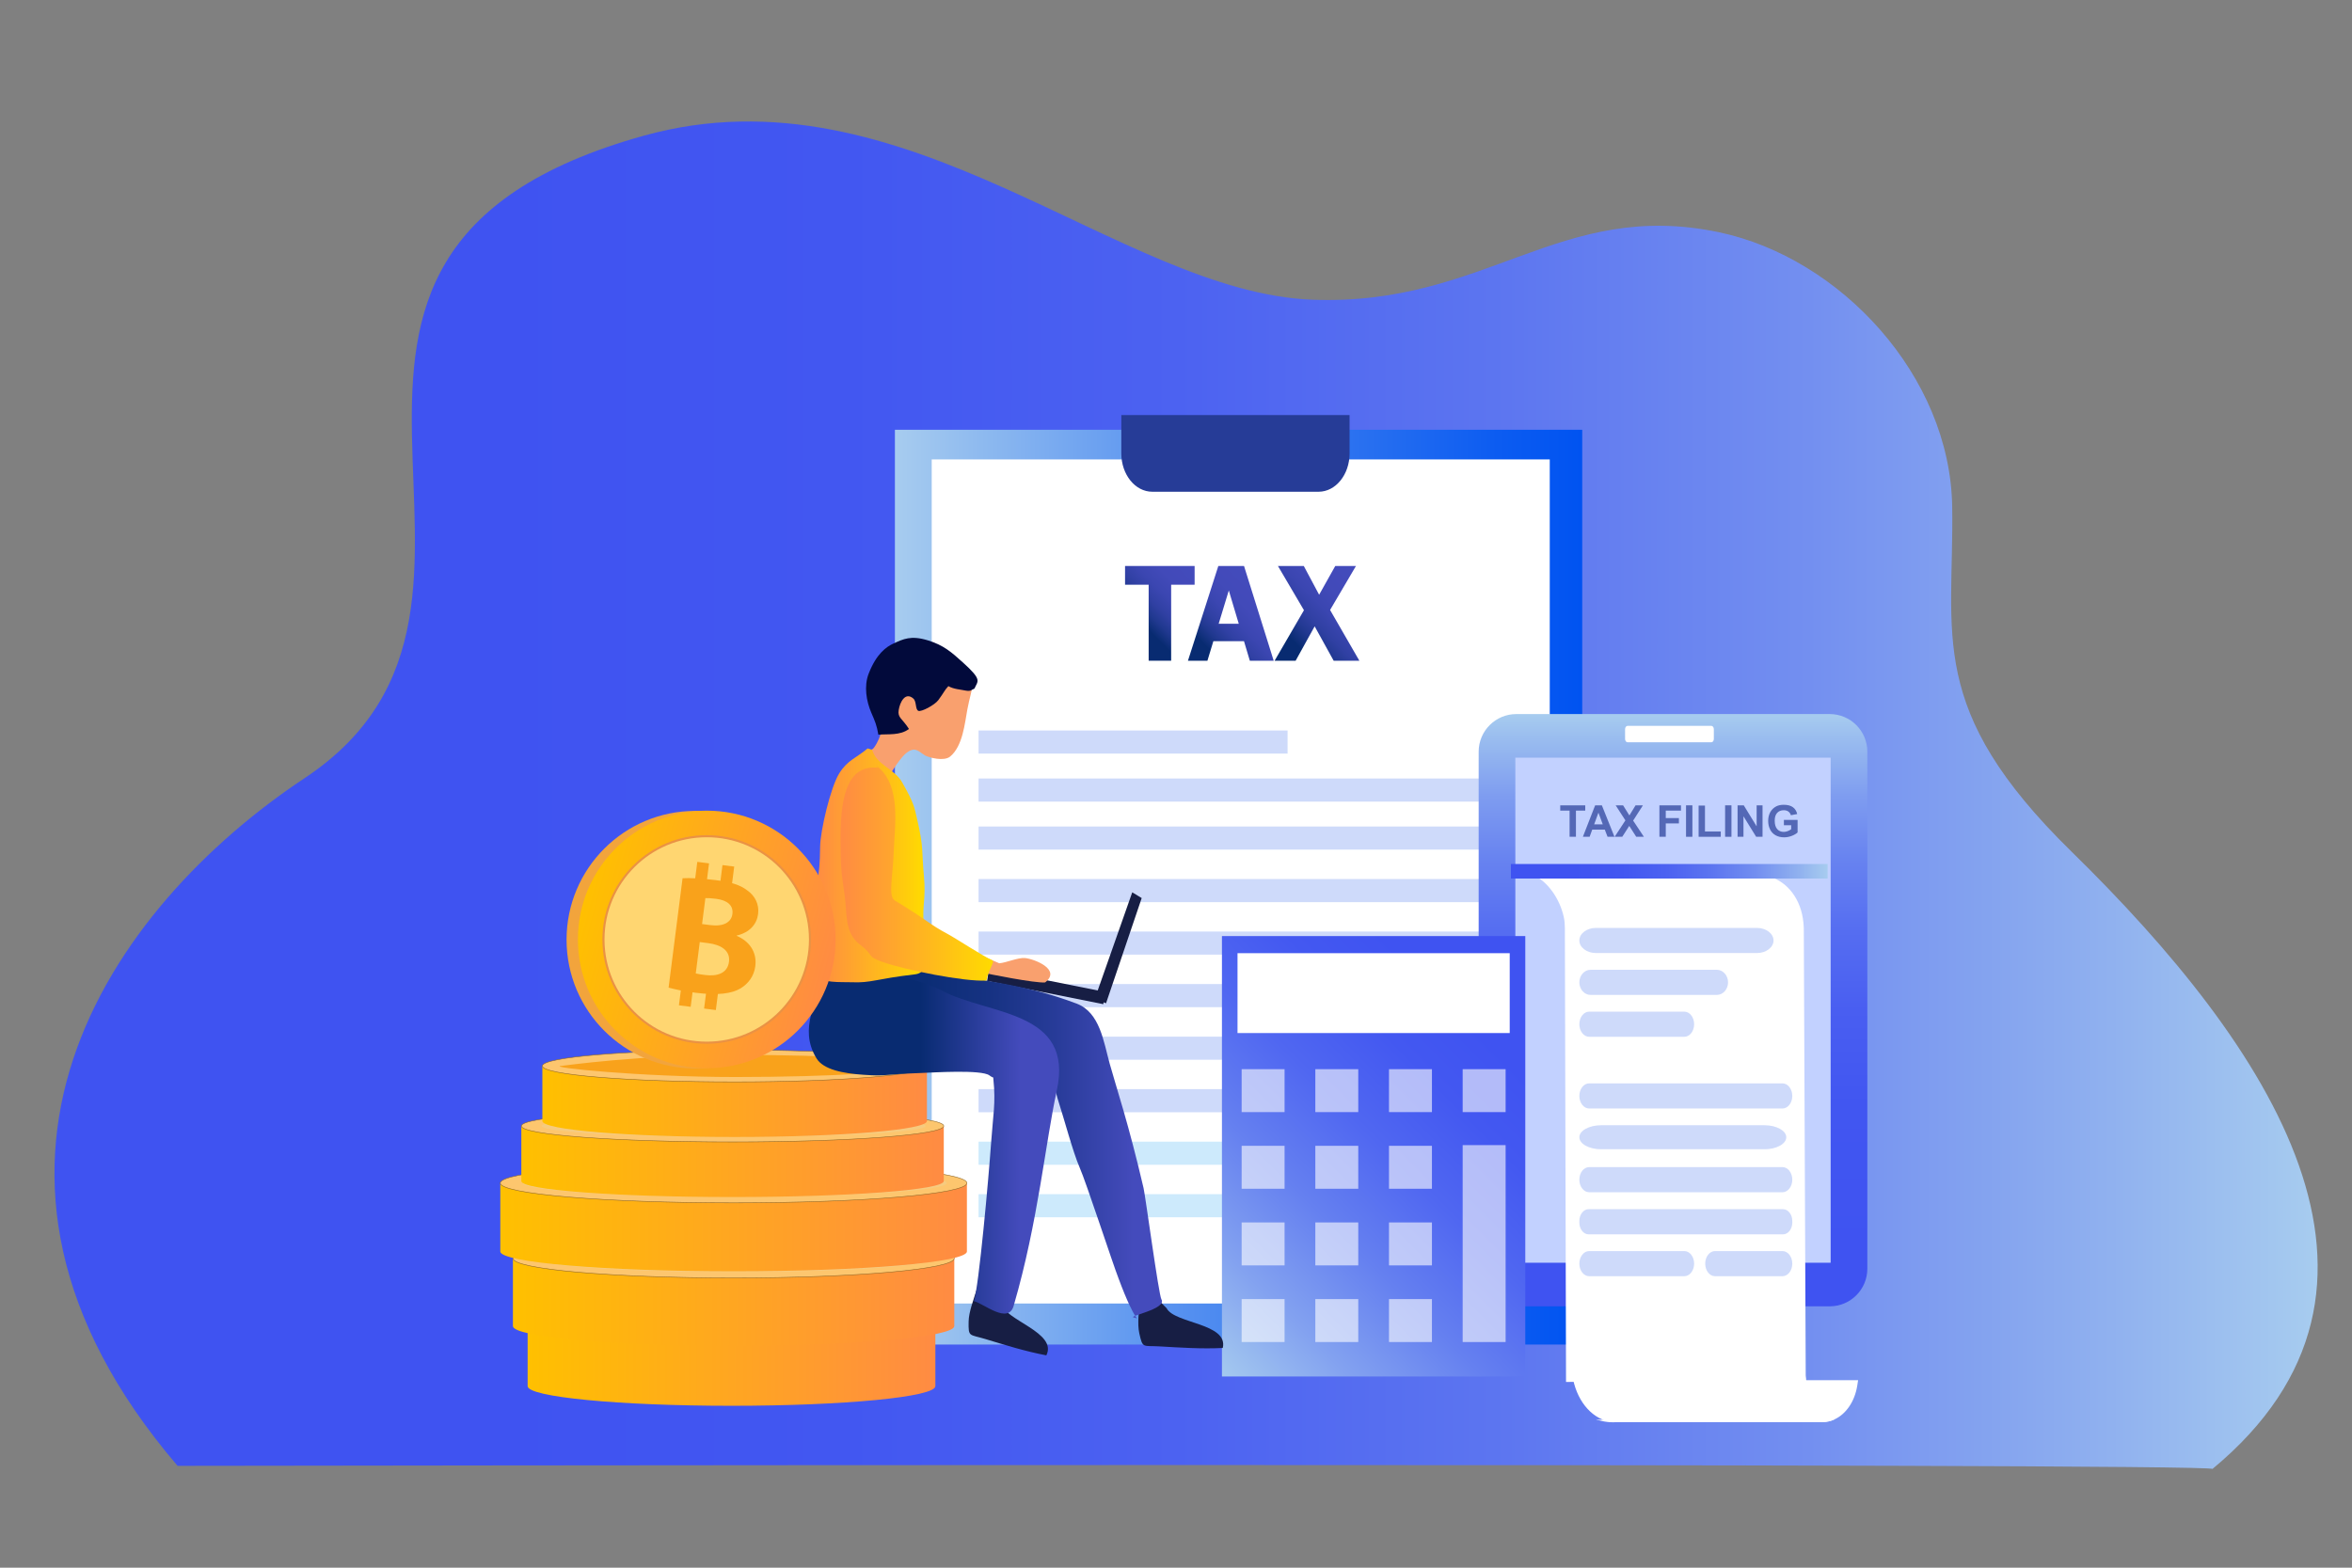 <?xml version="1.0" encoding="utf-8"?>
<!-- Generator: Adobe Illustrator 17.0.0, SVG Export Plug-In . SVG Version: 6.00 Build 0)  -->
<!DOCTYPE svg PUBLIC "-//W3C//DTD SVG 1.1//EN" "http://www.w3.org/Graphics/SVG/1.1/DTD/svg11.dtd">
<svg version="1.1" id="Layer_1" xmlns="http://www.w3.org/2000/svg" xmlns:xlink="http://www.w3.org/1999/xlink" x="0px" y="0px"
	 width="4500px" height="3000px" viewBox="0 0 4500 3000" enable-background="new 0 0 4500 3000" xml:space="preserve">
<rect x="0" y="0" width="4500" height="3000" fill="#808080" stroke="none"/>
<g>
	<linearGradient id="SVGID_1_" gradientUnits="userSpaceOnUse" x1="104.24" y1="1521.788" x2="4434.285" y2="1521.788">
		<stop  offset="0.194" style="stop-color:#3F53F1"/>
		<stop  offset="0.35" style="stop-color:#4257F1"/>
		<stop  offset="0.496" style="stop-color:#4C62F1"/>
		<stop  offset="0.636" style="stop-color:#5C75F0"/>
		<stop  offset="0.775" style="stop-color:#738FF0"/>
		<stop  offset="0.909" style="stop-color:#90B1EF"/>
		<stop  offset="1" style="stop-color:#A7CCEF"/>
	</linearGradient>
	<path fill="url(#SVGID_1_)" d="M339.744,2805.101c-485.26-567.464-128.294-1069.5,243.216-1316.122
		c507.641-336.989-176.751-1000,649.129-1229.385c500.019-138.879,909.179,300.208,1279.221,313.954
		c331.583,12.319,472.936-193.266,777.671-129.076c232.079,48.885,442.2,274.796,446.084,524.997
		c3.827,246.528-51.02,386.635,227.955,659.868c380.724,372.895,689.862,833.833,269.946,1181.764
		C4247.572,2798.997,339.744,2805.101,339.744,2805.101z"/>
	<line fill="none" x1="3477.116" y1="1953.271" x2="3417.128" y2="1953.271"/>
	<g>
		<linearGradient id="SVGID_2_" gradientUnits="userSpaceOnUse" x1="1712.211" y1="1697.711" x2="3027.206" y2="1697.711">
			<stop  offset="0" style="stop-color:#A7CCEF"/>
			<stop  offset="0.352" style="stop-color:#6199F0"/>
			<stop  offset="0.652" style="stop-color:#2D73F0"/>
			<stop  offset="0.877" style="stop-color:#0C5CF1"/>
			<stop  offset="1" style="stop-color:#0053F1"/>
		</linearGradient>
		<rect x="1712.211" y="822.426" fill="url(#SVGID_2_)" width="1314.996" height="1750.569"/>
		<rect x="1782.621" y="879.162" fill="#FFFFFF" width="1182.481" height="1615.294"/>
		<path fill="#263C97" d="M2145.373,794.25v73.388c0,40.53,26.525,73.386,59.244,73.386h318.225
			c32.72,0,59.244-32.856,59.244-73.386V794.25H2145.373z"/>
		<g>
			<linearGradient id="SVGID_3_" gradientUnits="userSpaceOnUse" x1="2151.837" y1="1218.527" x2="2286.45" y2="1083.914">
				<stop  offset="0.217" style="stop-color:#082B71"/>
				<stop  offset="0.23" style="stop-color:#0B2D75"/>
				<stop  offset="0.334" style="stop-color:#20388F"/>
				<stop  offset="0.448" style="stop-color:#3040A3"/>
				<stop  offset="0.578" style="stop-color:#3B46B1"/>
				<stop  offset="0.736" style="stop-color:#424AB9"/>
				<stop  offset="1" style="stop-color:#444BBC"/>
			</linearGradient>
			<path fill="url(#SVGID_3_)" d="M2285.62,1083.085v35.859h-44.891v145.438h-43.037v-145.438h-45.159v-35.859H2285.62z"/>
			<linearGradient id="SVGID_4_" gradientUnits="userSpaceOnUse" x1="2283.081" y1="1274.598" x2="2427.373" y2="1130.306">
				<stop  offset="0.217" style="stop-color:#082B71"/>
				<stop  offset="0.23" style="stop-color:#0B2D75"/>
				<stop  offset="0.334" style="stop-color:#20388F"/>
				<stop  offset="0.448" style="stop-color:#3040A3"/>
				<stop  offset="0.578" style="stop-color:#3B46B1"/>
				<stop  offset="0.736" style="stop-color:#424AB9"/>
				<stop  offset="1" style="stop-color:#444BBC"/>
			</linearGradient>
			<path fill="url(#SVGID_4_)" d="M2380.152,1083.085l56.765,181.297h-45.65l-11.172-37.323h-58.624l-11.358,37.323h-37.248
				l58.112-181.297H2380.152z M2331.656,1193.591h38.415l-19.035-63.627L2331.656,1193.591z"/>
			<linearGradient id="SVGID_5_" gradientUnits="userSpaceOnUse" x1="2435.452" y1="1261.195" x2="2603.94" y2="1092.707">
				<stop  offset="0.217" style="stop-color:#082B71"/>
				<stop  offset="0.23" style="stop-color:#0B2D75"/>
				<stop  offset="0.334" style="stop-color:#20388F"/>
				<stop  offset="0.448" style="stop-color:#3040A3"/>
				<stop  offset="0.578" style="stop-color:#3B46B1"/>
				<stop  offset="0.736" style="stop-color:#424AB9"/>
				<stop  offset="1" style="stop-color:#444BBC"/>
			</linearGradient>
			<path fill="url(#SVGID_5_)" d="M2594.318,1083.085l-49.531,84.188l56.029,97.11h-49.162l-36.367-65.776l-36.402,65.776h-40.244
				l56.169-96.64l-49.798-84.656h49.465l29.374,55.054l30.855-55.054h39.612V1083.085z"/>
		</g>
		<g>
			<g>
				<rect x="1872.253" y="1581.672" opacity="0.5" fill="#9FB6F7" width="994.028" height="44.176"/>
				<rect x="1872.253" y="1489.783" opacity="0.5" fill="#9FB6F7" width="996.175" height="44.176"/>
				<rect x="1872.253" y="1397.896" opacity="0.5" fill="#9FB6F7" width="591.244" height="44.176"/>
				<rect x="1872.253" y="1682.16" opacity="0.5" fill="#9FB6F7" width="994.028" height="44.229"/>
				<rect x="1872.253" y="1782.651" opacity="0.5" fill="#9FB6F7" width="994.028" height="44.165"/>
				<rect x="1872.253" y="1883.132" opacity="0.5" fill="#9FB6F7" width="994.028" height="44.24"/>
				<g>
					<rect x="1872.253" y="1983.785" opacity="0.5" fill="#9FB6F7" width="994.028" height="44.16"/>
					<rect x="1872.253" y="2084.235" opacity="0.5" fill="#9FB6F7" width="994.028" height="44.234"/>
					<rect x="1872.253" y="2184.753" fill="#CDEAFC" width="994.028" height="44.186"/>
					<rect x="1872.253" y="2285.224" fill="#CDEAFC" width="994.028" height="44.225"/>
				</g>
			</g>
		</g>
	</g>
	<g>
		<g>
			<linearGradient id="SVGID_6_" gradientUnits="userSpaceOnUse" x1="3200.901" y1="2499.863" x2="3200.901" y2="1366.451">
				<stop  offset="0.09" style="stop-color:#3F53F1"/>
				<stop  offset="0.341" style="stop-color:#4156F1"/>
				<stop  offset="0.5" style="stop-color:#495EF1"/>
				<stop  offset="0.632" style="stop-color:#556DF1"/>
				<stop  offset="0.751" style="stop-color:#6782F0"/>
				<stop  offset="0.86" style="stop-color:#7E9CF0"/>
				<stop  offset="0.96" style="stop-color:#9ABDEF"/>
				<stop  offset="1" style="stop-color:#A7CCEF"/>
			</linearGradient>
			<path fill="url(#SVGID_6_)" d="M2829.083,1438.487c0-39.777,32.296-72.036,72.099-72.036h599.464
				c39.802,0,72.073,32.258,72.073,72.036v989.347c0,39.78-32.27,72.029-72.073,72.029h-599.465
				c-39.803,0-72.099-32.248-72.099-72.029L2829.083,1438.487L2829.083,1438.487z"/>
			<rect x="2899.259" y="1449.932" fill="#C2D1FF" width="603.277" height="966.496"/>
			<path fill="#FFFFFF" d="M3200.881,2488.356c-16.105,0-29.146-13.073-29.146-29.193c0-16.041,13.041-29.149,29.146-29.149
				c16.119,0,29.2,13.109,29.2,29.149C3230.082,2475.284,3217.001,2488.356,3200.881,2488.356z"/>
			<path fill="#FFFFFF" d="M3279.032,1414.077c0,3.521-2.176,6.417-4.85,6.417h-160.137c-2.672,0-4.847-2.895-4.847-6.417v-18.663
				c0-3.535,2.176-6.414,4.847-6.414h160.137c2.674,0,4.85,2.879,4.85,6.414V1414.077z"/>
		</g>
		<g>
			<path fill="#F2F1F0" d="M3451.153,1777.574v2.404c0-0.588,0-1.176-0.042-1.762c-0.041-0.909-0.041-1.816-0.083-2.671
				C3451.111,1776.239,3451.153,1776.88,3451.153,1777.574z"/>
			<path fill="#FFFFFF" d="M3510.499,2715.906c-7.133,3.525-14.791,5.395-22.774,5.395h-397.078c-8.023,0-15.803-1.496-23.179-4.327
				c-0.04,0-0.081,0-0.121-0.054c-0.689-0.213-1.378-0.48-2.067-0.748c-0.283-0.107-0.364-0.213-0.364-0.213
				c-32.864-13.941-56.812-53.896-57.947-101.488c-0.081-1.175-0.081-2.35-0.081-3.579h445.745c0,10.522,1.094,20.672,3.201,30.286
				C3463.452,2676.54,3484.078,2704.635,3510.499,2715.906z"/>
			<path fill="#FFFFFF" d="M3451.153,1778.403l3.711,860.856l-458.642,5.328l-2.215-868.295c0-7.246-0.561-14.514-2.093-21.487
				c-0.009-0.039-0.018-0.079-0.026-0.118c-7.813-35.36-31.564-68.851-58.66-80.122c-3.117,0,17.766,0,25.953,0h407.234
				c8.229,0,16.208,1.496,23.771,4.327c0.042,0,0.083,0,0.124,0.054c0.707,0.214,1.413,0.48,2.12,0.747
				c0.291,0.108,0.375,0.214,0.375,0.214c33.081,13.675,56.27,47.806,58.223,94.063c0.042,0.854,0.042,1.762,0.083,2.671
				C3451.153,1777.229,3451.153,1777.816,3451.153,1778.403z"/>
			<path fill="#F2F1F0" d="M3451.195,1781.794h-0.042v-1.816C3451.195,1780.566,3451.195,1781.206,3451.195,1781.794z"/>
			<path fill="#FFFFFF" d="M3555.05,2641.179l-1.579,10.255c-4.738,30.34-21.403,54.323-42.972,64.472
				c-7.315,3.525-15.169,5.395-23.357,5.395h-358.777c-11.651-0.33-21.158-0.193-27.778,0c-10.724,0.313-16.353,0.844-25.039-0.142
				c-8.275-0.94-14.982-2.764-19.412-4.185c-0.041,0-0.083,0-0.124-0.054c-1.122-0.267-1.787-0.534-2.12-0.748
				c-0.29-0.107-0.374-0.213-0.374-0.213c55.356,10.736,40.229-74.781,40.229-74.781H3555.05z"/>
			<path opacity="0.5" fill="#9FB6F7" d="M3361.603,1823.778H3053.35c-17.401,0-31.637-10.817-31.637-24.037l0,0
				c0-13.22,14.237-24.036,31.637-24.036h308.253c17.401,0,31.637,10.816,31.637,24.036l0,0
				C3393.24,1812.961,3379.004,1823.778,3361.603,1823.778z"/>
			<path fill="#F2F1F0" d="M3451.153,1857.695v2.404c0-0.588,0-1.176-0.042-1.762c-0.041-0.909-0.041-1.816-0.083-2.671
				C3451.111,1856.36,3451.153,1857.001,3451.153,1857.695z"/>
			<path fill="#F2F1F0" d="M3451.195,1861.916h-0.042v-1.816C3451.195,1860.686,3451.195,1861.328,3451.195,1861.916z"/>
			<path opacity="0.5" fill="#9FB6F7" d="M3284.829,1903.899H3043.11c-11.769,0-21.397-10.817-21.397-24.037l0,0
				c0-13.22,9.629-24.036,21.397-24.036h241.719c11.769,0,21.398,10.816,21.398,24.036l0,0
				C3306.227,1893.083,3296.598,1903.899,3284.829,1903.899z"/>
			<path fill="#F2F1F0" d="M3451.153,1937.817v2.403c0-0.587,0-1.175-0.042-1.761c-0.041-0.909-0.041-1.816-0.083-2.671
				C3451.111,1936.483,3451.153,1937.123,3451.153,1937.817z"/>
			<path fill="#F2F1F0" d="M3451.195,1942.036h-0.042v-1.816C3451.195,1940.808,3451.195,1941.45,3451.195,1942.036z"/>
			<path opacity="0.5" fill="#9FB6F7" d="M3222.623,1984.021h-182.209c-10.286,0-18.701-10.817-18.701-24.037l0,0
				c0-13.22,8.415-24.036,18.701-24.036h182.209c10.286,0,18.701,10.816,18.701,24.036l0,0
				C3241.324,1973.204,3232.909,1984.021,3222.623,1984.021z"/>
			<path opacity="0.5" fill="#9FB6F7" d="M3410.425,2121.278h-370.011c-10.286,0-18.701-10.816-18.701-24.036l0,0
				c0-13.22,8.415-24.037,18.701-24.037h370.011c10.286,0,18.701,10.817,18.701,24.037l0,0
				C3429.126,2110.462,3420.711,2121.278,3410.425,2121.278z"/>
			<path opacity="0.5" fill="#9FB6F7" d="M3376.053,2199.281h-312.787c-22.855,0-41.553-10.34-41.553-22.977l0,0
				c0-12.637,18.698-22.977,41.553-22.977h312.787c22.853,0,41.551,10.339,41.551,22.977l0,0
				C3417.604,2188.94,3398.906,2199.281,3376.053,2199.281z"/>
			<path opacity="0.5" fill="#9FB6F7" d="M3410.425,2281.521h-370.011c-10.286,0-18.701-10.816-18.701-24.036l0,0
				c0-13.221,8.415-24.037,18.701-24.037h370.011c10.286,0,18.701,10.816,18.701,24.037l0,0
				C3429.126,2270.706,3420.711,2281.521,3410.425,2281.521z"/>
			<path opacity="0.5" fill="#9FB6F7" d="M3411.551,2362.075h-372.263c-9.667,0-17.575-10.165-17.575-22.588v-2.895
				c0-12.424,7.908-22.589,17.575-22.589h372.263c9.667,0,17.575,10.166,17.575,22.589v2.895
				C3429.126,2351.91,3421.218,2362.075,3411.551,2362.075z"/>
			<path opacity="0.5" fill="#9FB6F7" d="M3222.623,2442.197h-182.209c-10.286,0-18.701-10.816-18.701-24.036l0,0
				c0-13.22,8.415-24.037,18.701-24.037h182.209c10.286,0,18.701,10.817,18.701,24.037l0,0
				C3241.324,2431.38,3232.909,2442.197,3222.623,2442.197z"/>
			<path opacity="0.5" fill="#9FB6F7" d="M3410.425,2442.197h-129.196c-10.286,0-18.702-10.816-18.702-24.036l0,0
				c0-13.22,8.416-24.037,18.702-24.037h129.196c10.286,0,18.701,10.817,18.701,24.037l0,0
				C3429.126,2431.38,3420.711,2442.197,3410.425,2442.197z"/>
		</g>
		<g>
			<path opacity="0.7" fill="#263C97" enable-background="new    " d="M3003.019,1601.32v-50.024h-17.866v-10.186H3033v10.186
				h-17.825v50.024H3003.019z"/>
			<path opacity="0.7" fill="#263C97" enable-background="new    " d="M3088.898,1601.32h-13.225l-5.257-13.677h-24.068
				l-4.969,13.677h-12.896l23.452-60.21h12.855L3088.898,1601.32z M3066.515,1577.499l-8.296-22.343l-8.132,22.343H3066.515z"/>
			<path opacity="0.7" fill="#263C97" enable-background="new    " d="M3089.227,1601.32l20.577-31.419l-18.646-28.791h14.211
				l12.075,19.345l11.829-19.345h14.087l-18.729,29.243l20.577,30.968h-14.662l-13.348-20.823l-13.389,20.823H3089.227z"/>
			<path opacity="0.7" fill="#263C97" enable-background="new    " d="M3174.901,1601.32v-60.21h41.277v10.186h-29.12v14.251h25.136
				v10.185h-25.136v25.588H3174.901z"/>
			<path opacity="0.7" fill="#263C97" enable-background="new    " d="M3225.829,1601.32v-60.21h12.157v60.21H3225.829z"/>
			<path opacity="0.7" fill="#263C97" enable-background="new    " d="M3249.897,1601.32v-59.718h12.157v49.573h30.228v10.145
				H3249.897z"/>
			<path opacity="0.7" fill="#263C97" enable-background="new    " d="M3300.579,1601.32v-60.21h12.157v60.21H3300.579z"/>
			<path opacity="0.7" fill="#263C97" enable-background="new    " d="M3324.441,1601.32v-60.21h11.829l24.643,40.208v-40.208
				h11.294v60.21h-12.198l-24.273-39.264v39.264H3324.441z"/>
			<path opacity="0.7" fill="#263C97" enable-background="new    " d="M3413.072,1579.182v-10.145h26.204v23.986
				c-2.547,2.464-6.236,4.635-11.069,6.51c-4.833,1.875-9.728,2.813-14.683,2.813c-6.298,0-11.787-1.321-16.469-3.963
				c-4.682-2.642-8.201-6.421-10.555-11.336c-2.355-4.914-3.532-10.26-3.532-16.038c0-6.27,1.314-11.842,3.943-16.716
				c2.629-4.873,6.476-8.611,11.541-11.212c3.861-1.999,8.666-2.998,14.416-2.998c7.475,0,13.313,1.568,17.517,4.703
				c4.202,3.135,6.906,7.468,8.111,12.999l-12.075,2.259c-0.849-2.957-2.444-5.291-4.785-7.003
				c-2.341-1.711-5.264-2.567-8.768-2.567c-5.312,0-9.536,1.684-12.67,5.052c-3.136,3.368-4.703,8.365-4.703,14.991
				c0,7.146,1.588,12.506,4.764,16.079c3.176,3.573,7.338,5.36,12.485,5.36c2.547,0,5.099-0.499,7.66-1.499
				c2.56-0.999,4.758-2.211,6.592-3.635v-7.639H3413.072z"/>
		</g>
		<linearGradient id="SVGID_7_" gradientUnits="userSpaceOnUse" x1="2890.723" y1="1667.317" x2="3496.736" y2="1667.317">
			<stop  offset="0.194" style="stop-color:#3F53F1"/>
			<stop  offset="0.35" style="stop-color:#4257F1"/>
			<stop  offset="0.496" style="stop-color:#4C62F1"/>
			<stop  offset="0.636" style="stop-color:#5C75F0"/>
			<stop  offset="0.775" style="stop-color:#738FF0"/>
			<stop  offset="0.909" style="stop-color:#90B1EF"/>
			<stop  offset="1" style="stop-color:#A7CCEF"/>
		</linearGradient>
		<rect x="2890.723" y="1653.39" fill="url(#SVGID_7_)" width="606.013" height="27.853"/>
	</g>
	<g>
		<linearGradient id="SVGID_8_" gradientUnits="userSpaceOnUse" x1="2272.293" y1="2568.511" x2="2983.894" y2="1856.909">
			<stop  offset="0" style="stop-color:#A4C9EF"/>
			<stop  offset="0.171" style="stop-color:#83A2F0"/>
			<stop  offset="0.352" style="stop-color:#6580F0"/>
			<stop  offset="0.524" style="stop-color:#5067F1"/>
			<stop  offset="0.682" style="stop-color:#4358F1"/>
			<stop  offset="0.811" style="stop-color:#3F53F1"/>
		</linearGradient>
		<rect x="2337.899" y="1791.303" fill="url(#SVGID_8_)" width="580.389" height="842.813"/>
		<g>
			<rect x="2375.594" y="2046.023" opacity="0.6" fill="#FFFFFF" width="82.142" height="82.15"/>
			<rect x="2375.594" y="2192.684" opacity="0.6" fill="#FFFFFF" width="82.142" height="82.187"/>
			<rect x="2375.594" y="2339.335" opacity="0.6" fill="#FFFFFF" width="82.142" height="82.18"/>
			<rect x="2375.594" y="2485.991" opacity="0.6" fill="#FFFFFF" width="82.142" height="82.187"/>
		</g>
		<g>
			<rect x="2516.567" y="2046.023" opacity="0.6" fill="#FFFFFF" width="82.142" height="82.15"/>
			<rect x="2516.567" y="2192.684" opacity="0.6" fill="#FFFFFF" width="82.142" height="82.187"/>
			<rect x="2516.567" y="2339.335" opacity="0.6" fill="#FFFFFF" width="82.142" height="82.18"/>
			<rect x="2516.567" y="2485.991" opacity="0.6" fill="#FFFFFF" width="82.142" height="82.187"/>
		</g>
		<rect x="2657.503" y="2046.023" opacity="0.6" fill="#FFFFFF" width="82.178" height="82.15"/>
		<rect x="2657.503" y="2192.684" opacity="0.6" fill="#FFFFFF" width="82.178" height="82.187"/>
		<rect x="2657.503" y="2339.335" opacity="0.6" fill="#FFFFFF" width="82.178" height="82.18"/>
		<rect x="2657.503" y="2485.991" opacity="0.6" fill="#FFFFFF" width="82.178" height="82.187"/>
		<rect x="2798.475" y="2046.023" opacity="0.6" fill="#FFFFFF" width="82.166" height="82.15"/>
		<rect x="2798.475" y="2191.356" opacity="0.6" fill="#FFFFFF" width="82.166" height="376.821"/>
		<rect x="2367.695" y="1824.059" fill="#FFFFFF" width="520.796" height="152.836"/>
	</g>
	<g>
		<g>
			<g>
				<linearGradient id="SVGID_9_" gradientUnits="userSpaceOnUse" x1="1009.52" y1="2607.192" x2="1789.606" y2="2607.192">
					<stop  offset="0" style="stop-color:#FFC000"/>
					<stop  offset="0.712" style="stop-color:#FF9B2F"/>
					<stop  offset="1" style="stop-color:#FF8B43"/>
				</linearGradient>
				<path fill="url(#SVGID_9_)" d="M1789.606,2524.203v128.395c0,20.757-174.628,37.583-390.042,37.583
					c-215.414,0-390.044-16.826-390.044-37.583v-128.395H1789.606z"/>
				<ellipse fill="#E59F38" cx="1399.564" cy="2522.839" rx="390.042" ry="37.584"/>
				<ellipse fill="#F6CB7F" cx="1401.557" cy="2522.839" rx="354.462" ry="26.058"/>
			</g>
			<g>
				<linearGradient id="SVGID_10_" gradientUnits="userSpaceOnUse" x1="981.358" y1="2492.289" x2="1825.817" y2="2492.289">
					<stop  offset="0" style="stop-color:#FFC000"/>
					<stop  offset="0.712" style="stop-color:#FF9B2F"/>
					<stop  offset="1" style="stop-color:#FF8B43"/>
				</linearGradient>
				<path fill="url(#SVGID_10_)" d="M1825.817,2409.3v128.395c0,20.757-189.039,37.584-422.23,37.584
					c-233.19,0-422.229-16.826-422.229-37.584V2409.3H1825.817z"/>
				<ellipse fill="#FDC66E" stroke="#8D6627" stroke-miterlimit="10" cx="1403.587" cy="2407.937" rx="422.229" ry="37.583"/>
				<ellipse fill="#F6CB7F" cx="1405.745" cy="2407.937" rx="383.713" ry="26.058"/>
			</g>
			<g>
				<linearGradient id="SVGID_11_" gradientUnits="userSpaceOnUse" x1="957.217" y1="2349.041" x2="1849.958" y2="2349.041">
					<stop  offset="0" style="stop-color:#FFC000"/>
					<stop  offset="0.712" style="stop-color:#FF9B2F"/>
					<stop  offset="1" style="stop-color:#FF8B43"/>
				</linearGradient>
				<path fill="url(#SVGID_11_)" d="M1849.958,2265.283v129.585c0,20.95-199.847,37.931-446.37,37.931
					s-446.371-16.982-446.371-37.931v-129.585H1849.958z"/>
				<ellipse fill="#FDC66E" stroke="#8D6627" stroke-miterlimit="10" cx="1403.587" cy="2263.907" rx="446.371" ry="37.931"/>
				<ellipse fill="#F6CB7F" cx="1405.867" cy="2263.907" rx="405.652" ry="26.298"/>
			</g>
			<g>
				<linearGradient id="SVGID_12_" gradientUnits="userSpaceOnUse" x1="997.45" y1="2223.286" x2="1805.7" y2="2223.286">
					<stop  offset="0" style="stop-color:#FFC000"/>
					<stop  offset="0.712" style="stop-color:#FF9B2F"/>
					<stop  offset="1" style="stop-color:#FF8B43"/>
				</linearGradient>
				<path fill="url(#SVGID_12_)" d="M1805.7,2155.848v104.333c0,16.868-180.933,30.541-404.125,30.541
					s-404.125-13.673-404.125-30.541v-104.333H1805.7z"/>
				<ellipse fill="#FDC66E" stroke="#8D6627" stroke-miterlimit="10" cx="1401.576" cy="2154.739" rx="404.125" ry="30.541"/>
				<ellipse fill="#F6CB7F" cx="1403.64" cy="2154.739" rx="367.26" ry="21.175"/>
			</g>
			<g>
				<linearGradient id="SVGID_13_" gradientUnits="userSpaceOnUse" x1="1037.685" y1="2108.383" x2="1773.513" y2="2108.383">
					<stop  offset="0" style="stop-color:#FFC000"/>
					<stop  offset="0.712" style="stop-color:#FF9B2F"/>
					<stop  offset="1" style="stop-color:#FF8B43"/>
				</linearGradient>
				<path fill="url(#SVGID_13_)" d="M1773.512,2040.946v104.334c0,16.868-164.72,30.541-367.913,30.541
					s-367.915-13.673-367.915-30.541v-104.334H1773.512z"/>
				<ellipse fill="#FDC66E" stroke="#8D6627" stroke-miterlimit="10" cx="1405.599" cy="2039.838" rx="367.913" ry="30.541"/>
				<path fill="#F9A21B" d="M1407.479,2018.663c-184.658,0-324.618,20.192-334.353,21.175
					c-25.244,2.55,149.695,21.175,334.353,21.175c184.658,0,334.353-9.48,334.353-21.175
					C1741.832,2028.143,1592.137,2018.663,1407.479,2018.663z"/>
			</g>
		</g>
		<g>
			<path fill="#171E44" d="M1915.287,2494.478c7.28,32.157,108.511,55.481,86.643,99.177
				c-39.917-7.517-78.915-19.795-117.216-31.375c-30.597-9.251-31.987-3.093-31.474-33.384c0.315-18.601,9.632-41.84,14.9-59.573
				c12.237,2.27,24.581,5.526,36.865,8.344"/>
			<path fill="#171E44" d="M2232.022,2503.43c14.612,29.557,118.49,28.512,107.469,76.115c-40.567,2.045-81.356-0.754-121.304-3.038
				c-31.913-1.825-31.821,4.488-38.42-25.081c-4.052-18.157-0.439-42.932,0.526-61.405c12.428-0.661,25.192-0.388,37.794-0.527"/>
			<g>
				<path fill="#F9A06E" d="M1850.772,1357.816c-4.858,25.754-8.625,70.052-32.987,90.014c-11.799,9.668-40.263,1.913-47.462-1.902
					c-6.864-3.638-14.114-12.084-22.74-11.308c-18.669,1.68-36.142,36.001-46.388,49.284c-12.251-6.705-21.803-16.87-29.257-27.887
					c-2.833-4.188-6.453-8.926-6.883-13.338c-1.235-12.673,1.61-4.591,6.871-11.683c15.986-21.548,16.929-46.933,26.225-72.004
					c12.958-34.947,26.545-52.084,61.468-66.243c23.767-9.636,63.242-26.117,85.967-8.353
					C1870.019,1303.495,1859.369,1312.243,1850.772,1357.816z"/>
				<g>
					<path fill="#020A3B" d="M1855.703,1321.983c8.815-2.776,0.653,1.428-7.944-0.409c-10.67-2.279-22.691-2.537-33.289-8.54
						c-8.304,9.049-7.853,11.556-19.375,26.96c-6.957,9.302-32.613,22.823-38.076,20.304c-6.167-2.844-3.046-17.853-9.634-23.57
						c-15.536-13.481-25.681,7.253-27.974,22.157c-2.301,14.95,6.641,15.497,19.665,36.085c-17,12.922-39.804,9.325-58.548,10.955
						c-3.075-17.983-6.099-25.029-13.366-41.771c-9.661-22.259-14.469-50.966-5.206-74.909
						c14.622-37.793,33.459-51.283,47.133-57.593c19.183-8.852,33.812-16.087,65.817-6.341c30.232,9.206,45.247,22.369,67.61,42.625
						c37.193,33.69,28.524,34.626,21.84,49.789"/>
				</g>
				<g>
					<polygon fill="#171E44" points="2116.153,1919.899 2094.454,1911.76 2166.277,1707.602 2184.37,1718.548 					"/>
					<polygon fill="#171E44" points="2110.969,1921.644 1888.617,1877.199 1892.147,1853.784 2114.499,1898.229 					"/>
				</g>
				
					<linearGradient id="SVGID_14_" gradientUnits="userSpaceOnUse" x1="843.909" y1="2180.919" x2="1430.118" y2="2180.919" gradientTransform="matrix(-1 0 0 1 3067.094 0)">
					<stop  offset="0.094" style="stop-color:#444BBC"/>
					<stop  offset="0.136" style="stop-color:#3F48B5"/>
					<stop  offset="0.353" style="stop-color:#273B98"/>
					<stop  offset="0.566" style="stop-color:#163282"/>
					<stop  offset="0.774" style="stop-color:#0B2D75"/>
					<stop  offset="0.967" style="stop-color:#082B71"/>
				</linearGradient>
				<path fill="url(#SVGID_14_)" d="M1731.315,1848.994c155.477,29.825,226.845,33.255,328.479,71.505
					c44.597,16.785,51.695,72.907,63.372,115.095c12.525,45.253,36.2,114.788,64.797,238.056
					c3.623,15.617,28.905,204.047,34.135,212.887c11.187,18.907-67.985,32.508-52.256,34.837
					c12.285,1.819,3.788,15.67-29.796-75.008c-10.953-27.899-62.054-184.396-74.594-212.651
					c-12.112-27.292-30.677-96.593-39.91-124.661c-16.048-48.787,0.355-60.282-45.958-83.479
					c-53.5-26.796-116.952-51.811-172.379-73.905c-37.267-14.855-141.153-35.526-159.106-73.122
					c-1.503-3.147-17.878-47.09-7.938-10.811c29.462-12.835,66.82-45.219,101.426-19.324"/>
				
					<linearGradient id="SVGID_15_" gradientUnits="userSpaceOnUse" x1="1047.493" y1="2126.479" x2="1526.811" y2="2126.479" gradientTransform="matrix(-1 0.003 -0.003 0.973 3078.97 112.693)">
					<stop  offset="0.151" style="stop-color:#444BBC"/>
					<stop  offset="0.552" style="stop-color:#082B71"/>
				</linearGradient>
				<path fill="url(#SVGID_15_)" d="M1564.192,1869.185c5.069,48.981-38.476,95.794-2.095,156.019
					c13.294,22.007,52.097,28.967,89.626,31.505c47.211,3.192,29.927-0.521,112.984-3.484c18.221-0.65,112.836-6.82,128.255,4.662
					c19.557,14.563,5.291-14.887,7.727,8.389c4.705,44.961-0.851,69.054-4.516,121.554c-4.449,63.727-23.32,274.93-32.897,302.192
					c17.742,3.464,67.28,46.901,76.642,6.968c46.099-158.097,60.736-313.388,81.936-409.696
					c33.968-154.303-129.529-144.23-219.097-191.25c-65.344-34.303-120.917-25.496-156.243-33.34
					c-36.787-8.169-41.708-7.025-79.603-1.481"/>
				<linearGradient id="SVGID_16_" gradientUnits="userSpaceOnUse" x1="1561.613" y1="1656.049" x2="1768.925" y2="1656.049">
					<stop  offset="0" style="stop-color:#FF8B43"/>
					<stop  offset="0.602" style="stop-color:#FFBA1C"/>
					<stop  offset="1" style="stop-color:#FFDB00"/>
				</linearGradient>
				<path fill="url(#SVGID_16_)" d="M1660.064,1432.211c-22.115,18.628-38.433,22.145-54.427,47.808
					c-16.644,26.706-36.131,109.724-36.526,140.173c-0.93,71.638-6.787,40.931-6.787,113.667c0,21.514-2.962,96.705,3.203,130.746
					c3.231,17.844,44.405,14.203,63.507,15.06c37.675,1.691,47.025-6.513,121.144-15.06c20.411-2.354,19.77-18.146,15.993-39.967
					c-2.633-15.211,3.258-38.835,1.454-54.954c-3.989-35.649,4.362-47.614,0-94.206c-4.469-47.742,0.056-52.612-13.03-108.279
					c-5.354-22.778-5.024-28.616-28.646-70.306c-14.59-25.749-48.568-32.608-57.291-61.869"/>
				<path fill="#F9A06E" d="M1911.884,1843.364c13.936-1.147,36.06-11.399,49.683-9.964c17.155,1.806,69.709,21.775,38.023,46.66
					c-19.314,1.596-107.942-16.083-123.998-19.819c-14.481-3.37-10.166-5.477,5.73-30.003"/>
				<linearGradient id="SVGID_17_" gradientUnits="userSpaceOnUse" x1="1608.159" y1="1670.685" x2="1899.927" y2="1670.685">
					<stop  offset="0" style="stop-color:#FF8B43"/>
					<stop  offset="0.602" style="stop-color:#FFBA1C"/>
					<stop  offset="1" style="stop-color:#FFDB00"/>
				</linearGradient>
				<path fill="url(#SVGID_17_)" d="M1676.278,1464.747c49.713,37.587,35.093,115.742,33.508,167.671
					c-1.281,41.961-10.868,82.869,1.756,90.503c66.829,40.41,65.327,45.061,101.381,64.254
					c15.538,8.272,68.338,42.968,85.665,50.518c5.638,2.457-8.179,18.892-11.159,38.746c-43.745,2.473-155.898-20.653-196.87-34.925
					c-34.965-12.18-16.39-12.1-44.946-33.709c-31.092-23.53-24.308-59.61-29.964-97.382c-6.101-40.746-7.491-53.571-7.491-108.619
					c0-89.891,18.733-138.063,71.942-132.696"/>
			</g>
		</g>
		<g>
			<circle fill="#F2A43C" cx="1330.432" cy="1798.224" r="246.472"/>
			
				<linearGradient id="SVGID_18_" gradientUnits="userSpaceOnUse" x1="841.908" y1="2195.255" x2="1334.994" y2="2195.255" gradientTransform="matrix(0.967 0.254 -0.254 0.967 856.792 -601.824)">
				<stop  offset="0" style="stop-color:#FFC000"/>
				<stop  offset="0.712" style="stop-color:#FF9B2F"/>
				<stop  offset="1" style="stop-color:#FF8B43"/>
			</linearGradient>
			<circle fill="url(#SVGID_18_)" cx="1352.166" cy="1797.784" r="246.473"/>
			<circle fill="#FFD671" stroke="#EA9244" stroke-width="4" stroke-miterlimit="10" cx="1352.166" cy="1797.784" r="197.583"/>
			<g>
				<g>
					<g>
						<path fill="#F9A21B" d="M1305.925,1680.645c12.971-0.918,38.814,0.452,62.851,3.521c29.401,3.754,47.059,8.901,61.384,20.052
							c13.855,9.8,22.744,25.719,20.281,45.007c-2.422,18.97-15.746,35.261-40.904,41.045l-0.082,0.638
							c23.495,9.753,39.174,30.391,35.662,57.897c-2.463,19.287-13.257,33.332-27.912,42.393
							c-17.061,10.348-43.886,13.998-86.242,8.589c-23.729-3.03-41.222-6.878-51.767-9.829L1305.925,1680.645z M1343.246,1768.318
							l15.814,2.019c25.294,3.23,40.224-5.474,42.242-21.277c2.06-16.131-9.181-26.236-31.011-29.023
							c-10.43-1.332-16.517-1.47-20.705-1.363L1343.246,1768.318z M1331.175,1862.854c4.659,1.244,10.349,1.97,18.572,3.02
							c21.811,2.785,42.148-2.975,45.016-25.429c2.745-21.5-15.451-32.502-39.478-35.57l-16.438-2.099L1331.175,1862.854z"/>
					</g>
				</g>
				
					<rect x="1331.132" y="1649.982" transform="matrix(0.992 0.127 -0.127 0.992 223.194 -156.54)" fill="#F9A21B" width="22.654" height="53.407"/>
				
					<rect x="1379.289" y="1656.132" transform="matrix(0.992 0.127 -0.127 0.992 224.353 -162.585)" fill="#F9A21B" width="22.654" height="53.407"/>
				
					<rect x="1302.843" y="1871.52" transform="matrix(0.992 0.127 -0.127 0.992 251.028 -151.173)" fill="#F9A21B" width="22.654" height="53.407"/>
				
					<rect x="1351" y="1877.669" transform="matrix(0.992 0.127 -0.127 0.992 252.175 -157.212)" fill="#F9A21B" width="22.654" height="53.407"/>
			</g>
		</g>
	</g>
</g>
</svg>
